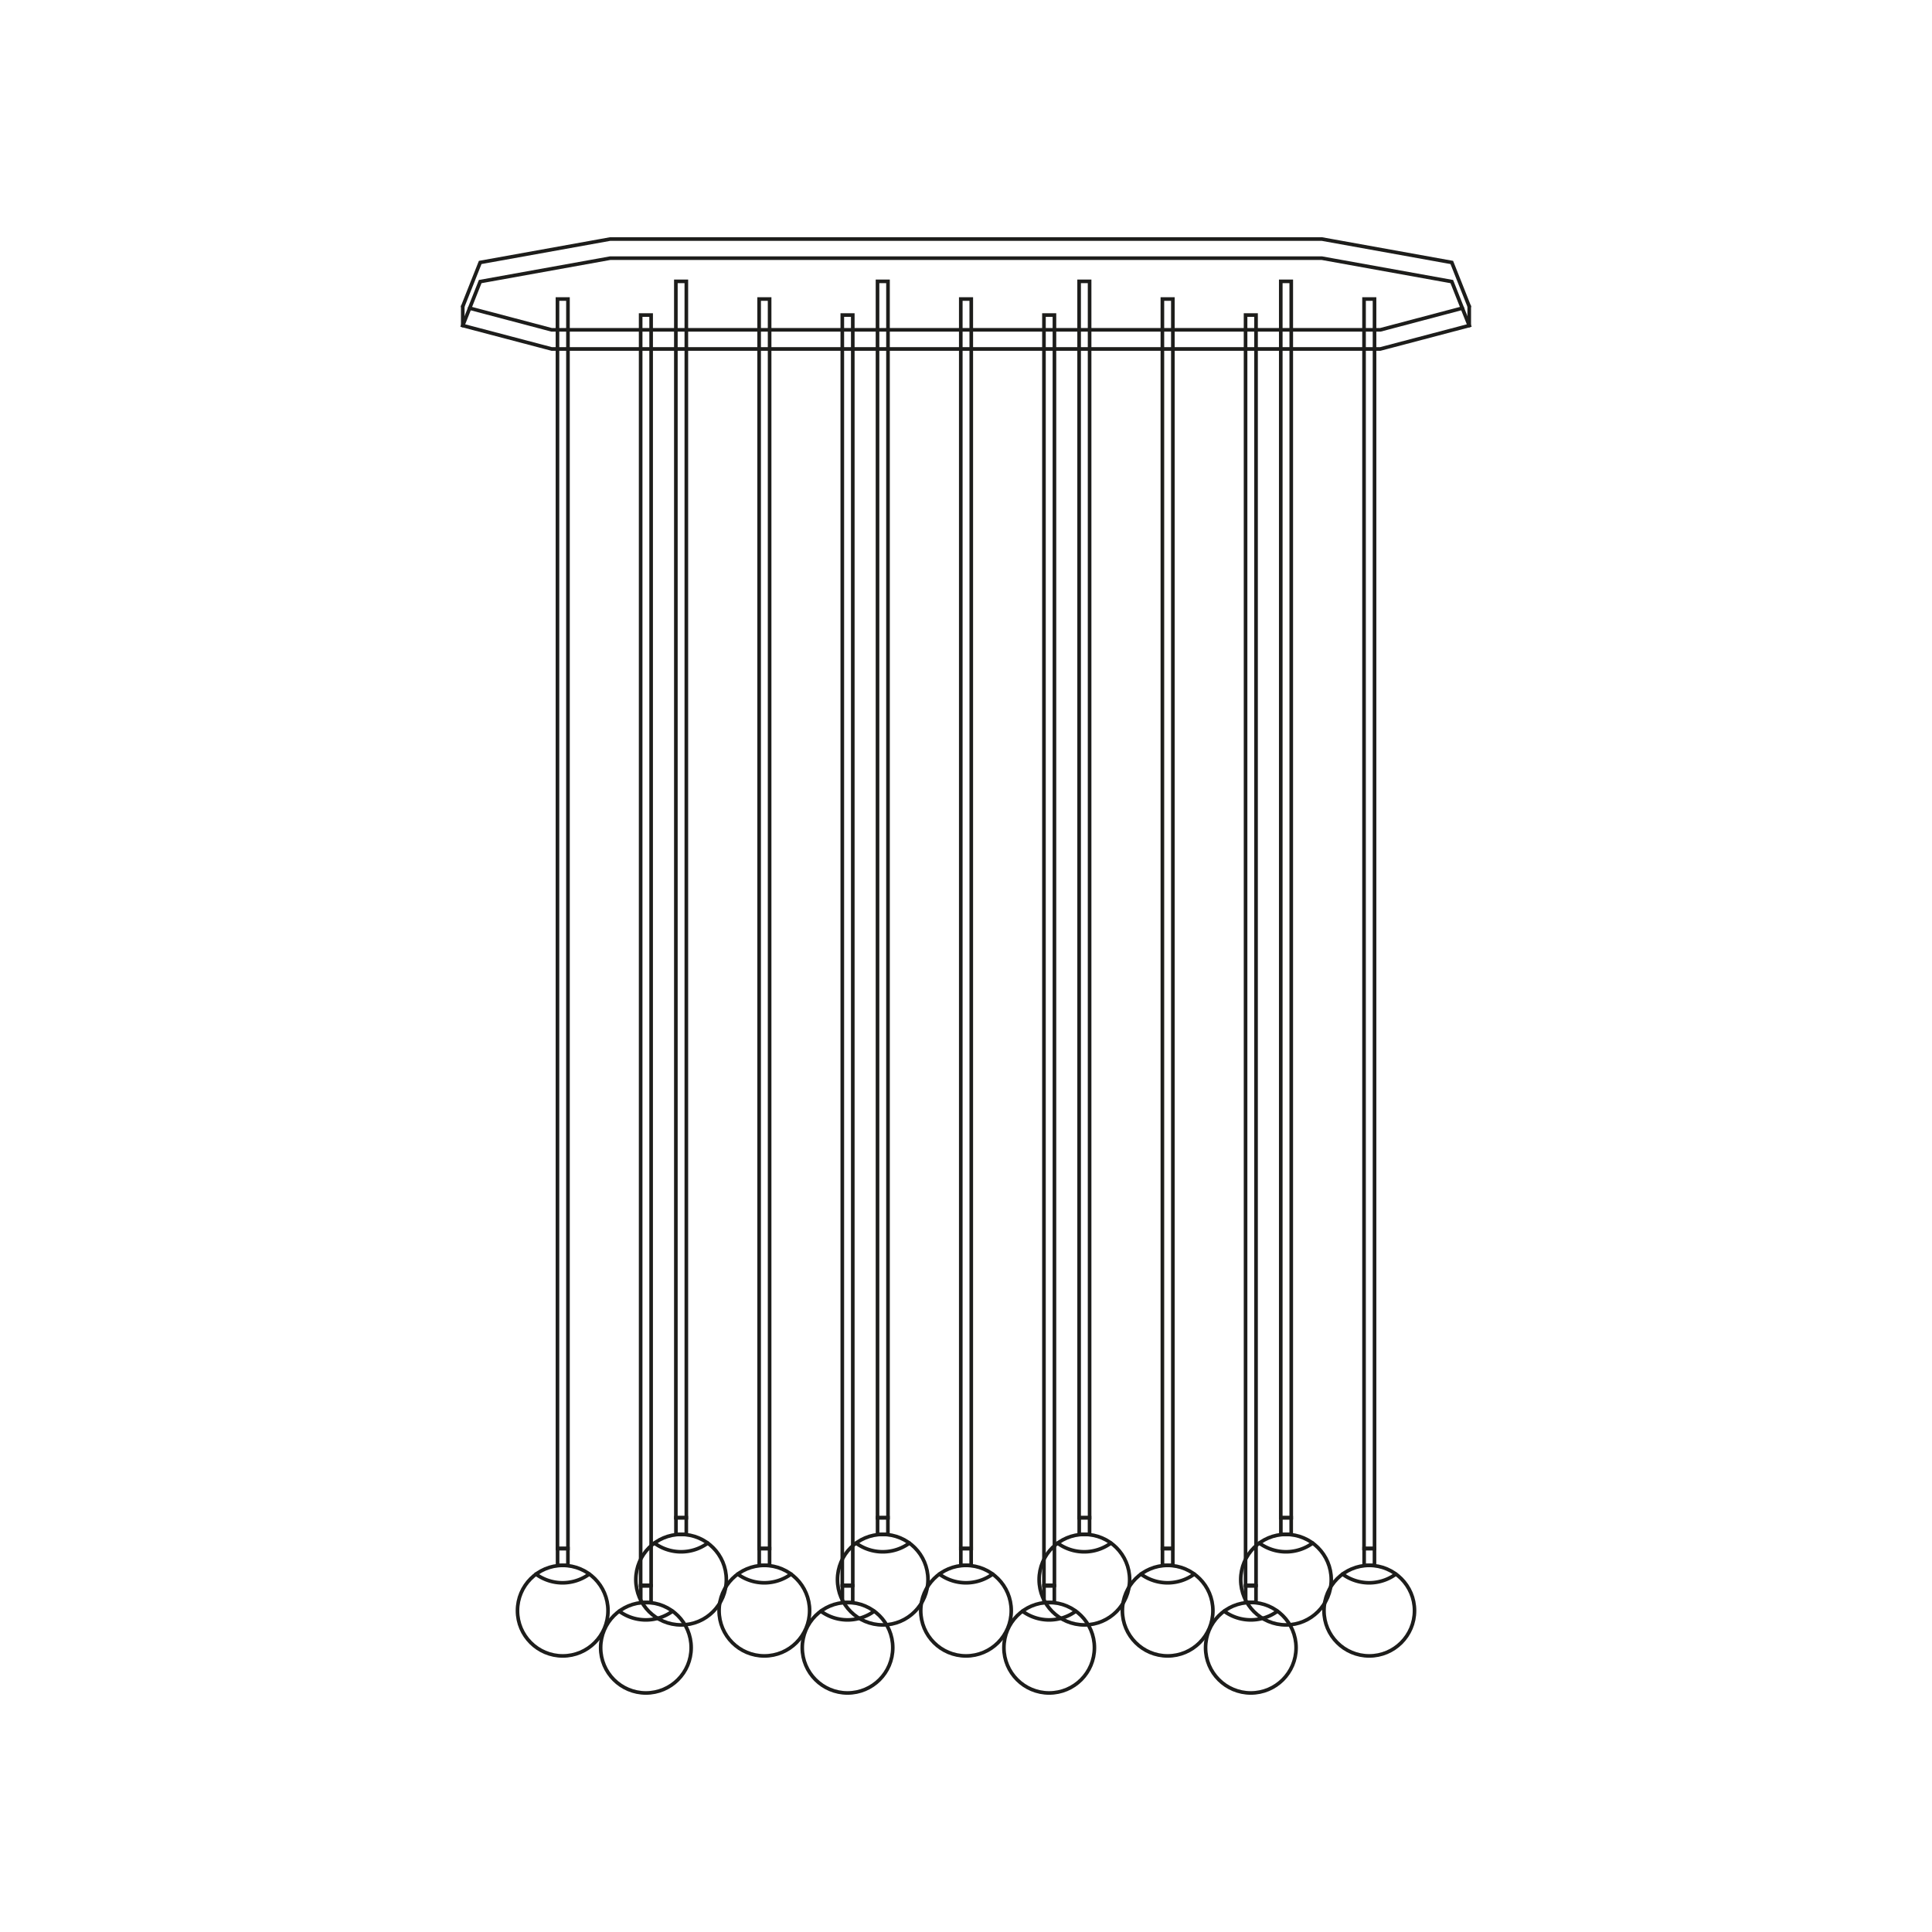 <svg id="Livello_1" data-name="Livello 1" xmlns="http://www.w3.org/2000/svg" viewBox="0 0 400 400"><title>Purho-Magus13</title><g id="_Gruppo_" data-name="&lt;Gruppo&gt;"><g id="_Gruppo_2" data-name="&lt;Gruppo&gt;"><rect id="_Rettangolo_" data-name="&lt;Rettangolo&gt;" x="282.43" y="320.64" width="2.14" height="3.46" style="fill:none;stroke:#1d1d1b;stroke-linecap:round;stroke-width:0.75px"/><rect id="_Tracciato_" data-name="&lt;Tracciato&gt;" x="282.41" y="61.91" width="2.17" height="258.67" style="fill:none;stroke:#1d1d1b;stroke-linecap:round;stroke-width:0.75px"/><rect id="_Rettangolo_2" data-name="&lt;Rettangolo&gt;" x="265.19" y="314.23" width="2.14" height="3.46" style="fill:none;stroke:#1d1d1b;stroke-linecap:round;stroke-width:0.75px"/><rect id="_Tracciato_2" data-name="&lt;Tracciato&gt;" x="265.17" y="58.25" width="2.17" height="255.98" style="fill:none;stroke:#1d1d1b;stroke-linecap:round;stroke-width:0.75px"/><rect id="_Rettangolo_3" data-name="&lt;Rettangolo&gt;" x="223.44" y="314.23" width="2.14" height="3.46" style="fill:none;stroke:#1d1d1b;stroke-linecap:round;stroke-width:0.75px"/><rect id="_Tracciato_3" data-name="&lt;Tracciato&gt;" x="223.42" y="58.25" width="2.17" height="255.98" style="fill:none;stroke:#1d1d1b;stroke-linecap:round;stroke-width:0.75px"/><rect id="_Rettangolo_4" data-name="&lt;Rettangolo&gt;" x="181.69" y="314.23" width="2.14" height="3.46" style="fill:none;stroke:#1d1d1b;stroke-linecap:round;stroke-width:0.75px"/><rect id="_Tracciato_4" data-name="&lt;Tracciato&gt;" x="181.68" y="58.25" width="2.17" height="255.98" style="fill:none;stroke:#1d1d1b;stroke-linecap:round;stroke-width:0.75px"/><rect id="_Rettangolo_5" data-name="&lt;Rettangolo&gt;" x="139.95" y="314.23" width="2.14" height="3.46" style="fill:none;stroke:#1d1d1b;stroke-linecap:round;stroke-width:0.75px"/><rect id="_Tracciato_5" data-name="&lt;Tracciato&gt;" x="139.93" y="58.25" width="2.17" height="255.98" style="fill:none;stroke:#1d1d1b;stroke-linecap:round;stroke-width:0.75px"/><rect id="_Rettangolo_6" data-name="&lt;Rettangolo&gt;" x="257.9" y="328.35" width="2.14" height="3.42" style="fill:none;stroke:#1d1d1b;stroke-linecap:round;stroke-width:0.75px"/><rect id="_Tracciato_6" data-name="&lt;Tracciato&gt;" x="257.88" y="65.23" width="2.17" height="262.99" style="fill:none;stroke:#1d1d1b;stroke-linecap:round;stroke-width:0.75px"/><rect id="_Rettangolo_7" data-name="&lt;Rettangolo&gt;" x="216.15" y="328.35" width="2.14" height="3.46" style="fill:none;stroke:#1d1d1b;stroke-linecap:round;stroke-width:0.75px"/><rect id="_Tracciato_7" data-name="&lt;Tracciato&gt;" x="216.14" y="65.23" width="2.17" height="262.99" style="fill:none;stroke:#1d1d1b;stroke-linecap:round;stroke-width:0.75px"/><rect id="_Rettangolo_8" data-name="&lt;Rettangolo&gt;" x="174.41" y="328.35" width="2.14" height="3.46" style="fill:none;stroke:#1d1d1b;stroke-linecap:round;stroke-width:0.75px"/><rect id="_Tracciato_8" data-name="&lt;Tracciato&gt;" x="174.39" y="65.23" width="2.17" height="262.99" style="fill:none;stroke:#1d1d1b;stroke-linecap:round;stroke-width:0.75px"/><rect id="_Rettangolo_9" data-name="&lt;Rettangolo&gt;" x="132.66" y="328.35" width="2.14" height="3.46" style="fill:none;stroke:#1d1d1b;stroke-linecap:round;stroke-width:0.75px"/><rect id="_Tracciato_9" data-name="&lt;Tracciato&gt;" x="132.64" y="65.23" width="2.17" height="262.99" style="fill:none;stroke:#1d1d1b;stroke-linecap:round;stroke-width:0.75px"/><rect id="_Rettangolo_10" data-name="&lt;Rettangolo&gt;" x="240.68" y="320.64" width="2.14" height="3.46" style="fill:none;stroke:#1d1d1b;stroke-linecap:round;stroke-width:0.75px"/><rect id="_Tracciato_10" data-name="&lt;Tracciato&gt;" x="240.66" y="61.91" width="2.17" height="258.67" style="fill:none;stroke:#1d1d1b;stroke-linecap:round;stroke-width:0.75px"/><rect id="_Rettangolo_11" data-name="&lt;Rettangolo&gt;" x="198.93" y="320.64" width="2.14" height="3.46" style="fill:none;stroke:#1d1d1b;stroke-linecap:round;stroke-width:0.75px"/><rect id="_Tracciato_11" data-name="&lt;Tracciato&gt;" x="198.92" y="61.91" width="2.17" height="258.67" style="fill:none;stroke:#1d1d1b;stroke-linecap:round;stroke-width:0.75px"/><rect id="_Rettangolo_12" data-name="&lt;Rettangolo&gt;" x="157.19" y="320.64" width="2.14" height="3.46" style="fill:none;stroke:#1d1d1b;stroke-linecap:round;stroke-width:0.75px"/><rect id="_Tracciato_12" data-name="&lt;Tracciato&gt;" x="157.17" y="61.91" width="2.17" height="258.67" style="fill:none;stroke:#1d1d1b;stroke-linecap:round;stroke-width:0.75px"/><rect id="_Rettangolo_13" data-name="&lt;Rettangolo&gt;" x="115.44" y="320.64" width="2.14" height="3.46" style="fill:none;stroke:#1d1d1b;stroke-linecap:round;stroke-width:0.75px"/><rect id="_Tracciato_13" data-name="&lt;Tracciato&gt;" x="115.42" y="61.91" width="2.17" height="258.67" style="fill:none;stroke:#1d1d1b;stroke-linecap:round;stroke-width:0.75px"/><g id="_Gruppo_3" data-name="&lt;Gruppo&gt;"><circle id="_Tracciato_14" data-name="&lt;Tracciato&gt;" cx="283.49" cy="333.47" r="9.37" style="fill:none;stroke:#1d1d1b;stroke-linecap:round;stroke-width:0.75px"/><path id="_Tracciato_15" data-name="&lt;Tracciato&gt;" d="M289,325.9a9.37,9.37,0,0,1-11.05,0" style="fill:none;stroke:#1d1d1b;stroke-linecap:round;stroke-width:0.75px"/></g><g id="_Gruppo_4" data-name="&lt;Gruppo&gt;"><circle id="_Tracciato_16" data-name="&lt;Tracciato&gt;" cx="266.25" cy="327.05" r="9.37" style="fill:none;stroke:#1d1d1b;stroke-linecap:round;stroke-width:0.75px"/><path id="_Tracciato_17" data-name="&lt;Tracciato&gt;" d="M271.78,319.48a9.37,9.37,0,0,1-11.05,0" style="fill:none;stroke:#1d1d1b;stroke-linecap:round;stroke-width:0.75px"/></g><g id="_Gruppo_5" data-name="&lt;Gruppo&gt;"><circle id="_Tracciato_18" data-name="&lt;Tracciato&gt;" cx="258.97" cy="341.14" r="9.37" style="fill:none;stroke:#1d1d1b;stroke-linecap:round;stroke-width:0.75px"/><path id="_Tracciato_19" data-name="&lt;Tracciato&gt;" d="M264.49,333.58a9.37,9.37,0,0,1-11.05,0" style="fill:none;stroke:#1d1d1b;stroke-linecap:round;stroke-width:0.75px"/></g><g id="_Gruppo_6" data-name="&lt;Gruppo&gt;"><circle id="_Tracciato_20" data-name="&lt;Tracciato&gt;" cx="241.75" cy="333.47" r="9.37" style="fill:none;stroke:#1d1d1b;stroke-linecap:round;stroke-width:0.75px"/><path id="_Tracciato_21" data-name="&lt;Tracciato&gt;" d="M247.27,325.9a9.37,9.37,0,0,1-11.05,0" style="fill:none;stroke:#1d1d1b;stroke-linecap:round;stroke-width:0.75px"/></g><g id="_Gruppo_7" data-name="&lt;Gruppo&gt;"><circle id="_Tracciato_22" data-name="&lt;Tracciato&gt;" cx="224.51" cy="327.05" r="9.37" style="fill:none;stroke:#1d1d1b;stroke-linecap:round;stroke-width:0.75px"/><path id="_Tracciato_23" data-name="&lt;Tracciato&gt;" d="M230,319.48a9.37,9.37,0,0,1-11.05,0" style="fill:none;stroke:#1d1d1b;stroke-linecap:round;stroke-width:0.75px"/></g><g id="_Gruppo_8" data-name="&lt;Gruppo&gt;"><circle id="_Tracciato_24" data-name="&lt;Tracciato&gt;" cx="217.22" cy="341.14" r="9.37" style="fill:none;stroke:#1d1d1b;stroke-linecap:round;stroke-width:0.75px"/><path id="_Tracciato_25" data-name="&lt;Tracciato&gt;" d="M222.74,333.58a9.37,9.37,0,0,1-11.05,0" style="fill:none;stroke:#1d1d1b;stroke-linecap:round;stroke-width:0.75px"/></g><g id="_Gruppo_9" data-name="&lt;Gruppo&gt;"><circle id="_Tracciato_26" data-name="&lt;Tracciato&gt;" cx="200" cy="333.47" r="9.37" style="fill:none;stroke:#1d1d1b;stroke-linecap:round;stroke-width:0.75px"/><path id="_Tracciato_27" data-name="&lt;Tracciato&gt;" d="M205.53,325.9a9.37,9.37,0,0,1-11.05,0" style="fill:none;stroke:#1d1d1b;stroke-linecap:round;stroke-width:0.75px"/></g><g id="_Gruppo_10" data-name="&lt;Gruppo&gt;"><circle id="_Tracciato_28" data-name="&lt;Tracciato&gt;" cx="182.76" cy="327.05" r="9.37" style="fill:none;stroke:#1d1d1b;stroke-linecap:round;stroke-width:0.75px"/><path id="_Tracciato_29" data-name="&lt;Tracciato&gt;" d="M188.29,319.48a9.37,9.37,0,0,1-11.05,0" style="fill:none;stroke:#1d1d1b;stroke-linecap:round;stroke-width:0.75px"/></g><g id="_Gruppo_11" data-name="&lt;Gruppo&gt;"><circle id="_Tracciato_30" data-name="&lt;Tracciato&gt;" cx="175.47" cy="341.14" r="9.37" style="fill:none;stroke:#1d1d1b;stroke-linecap:round;stroke-width:0.75px"/><path id="_Tracciato_31" data-name="&lt;Tracciato&gt;" d="M181,333.58a9.37,9.37,0,0,1-11.05,0" style="fill:none;stroke:#1d1d1b;stroke-linecap:round;stroke-width:0.75px"/></g><g id="_Gruppo_12" data-name="&lt;Gruppo&gt;"><circle id="_Tracciato_32" data-name="&lt;Tracciato&gt;" cx="158.25" cy="333.47" r="9.37" style="fill:none;stroke:#1d1d1b;stroke-linecap:round;stroke-width:0.75px"/><path id="_Tracciato_33" data-name="&lt;Tracciato&gt;" d="M163.78,325.9a9.37,9.37,0,0,1-11.05,0" style="fill:none;stroke:#1d1d1b;stroke-linecap:round;stroke-width:0.75px"/></g><g id="_Gruppo_13" data-name="&lt;Gruppo&gt;"><circle id="_Tracciato_34" data-name="&lt;Tracciato&gt;" cx="141.01" cy="327.05" r="9.37" style="fill:none;stroke:#1d1d1b;stroke-linecap:round;stroke-width:0.75px"/><path id="_Tracciato_35" data-name="&lt;Tracciato&gt;" d="M146.54,319.48a9.37,9.37,0,0,1-11.05,0" style="fill:none;stroke:#1d1d1b;stroke-linecap:round;stroke-width:0.75px"/></g><g id="_Gruppo_14" data-name="&lt;Gruppo&gt;"><circle id="_Tracciato_36" data-name="&lt;Tracciato&gt;" cx="133.73" cy="341.14" r="9.37" style="fill:none;stroke:#1d1d1b;stroke-linecap:round;stroke-width:0.75px"/><path id="_Tracciato_37" data-name="&lt;Tracciato&gt;" d="M139.25,333.58a9.37,9.37,0,0,1-11.05,0" style="fill:none;stroke:#1d1d1b;stroke-linecap:round;stroke-width:0.75px"/></g><g id="_Gruppo_15" data-name="&lt;Gruppo&gt;"><circle id="_Tracciato_38" data-name="&lt;Tracciato&gt;" cx="116.51" cy="333.47" r="9.37" style="fill:none;stroke:#1d1d1b;stroke-linecap:round;stroke-width:0.75px"/><path id="_Tracciato_39" data-name="&lt;Tracciato&gt;" d="M122,325.9a9.37,9.37,0,0,1-11.05,0" style="fill:none;stroke:#1d1d1b;stroke-linecap:round;stroke-width:0.75px"/></g></g><g id="_Gruppo_16" data-name="&lt;Gruppo&gt;"><polyline id="_Tracciato_40" data-name="&lt;Tracciato&gt;" points="302.76 63.8 285.78 68.29 114.22 68.29 97.23 63.8" style="fill:none;stroke:#1d1d1b;stroke-linecap:round;stroke-width:0.75px"/><polyline id="_Tracciato_41" data-name="&lt;Tracciato&gt;" points="95.81 63.44 99.42 54.34 126.33 49.49 273.67 49.49 300.58 54.34 304.19 63.44" style="fill:none;stroke:#1d1d1b;stroke-linecap:round;stroke-width:0.75px"/><polygon id="_Tracciato_42" data-name="&lt;Tracciato&gt;" points="114.22 72.25 95.81 67.4 99.42 58.3 126.33 53.45 273.67 53.45 300.58 58.3 304.19 67.4 285.78 72.25 114.22 72.25" style="fill:none;stroke:#1d1d1b;stroke-linecap:round;stroke-width:0.75px"/><line id="_Tracciato_43" data-name="&lt;Tracciato&gt;" x1="95.81" y1="63.44" x2="95.81" y2="67.4" style="fill:none;stroke:#1d1d1b;stroke-linecap:round;stroke-width:0.75px"/><line id="_Tracciato_44" data-name="&lt;Tracciato&gt;" x1="304.19" y1="63.44" x2="304.19" y2="67.4" style="fill:none;stroke:#1d1d1b;stroke-linecap:round;stroke-width:0.75px"/></g></g></svg>